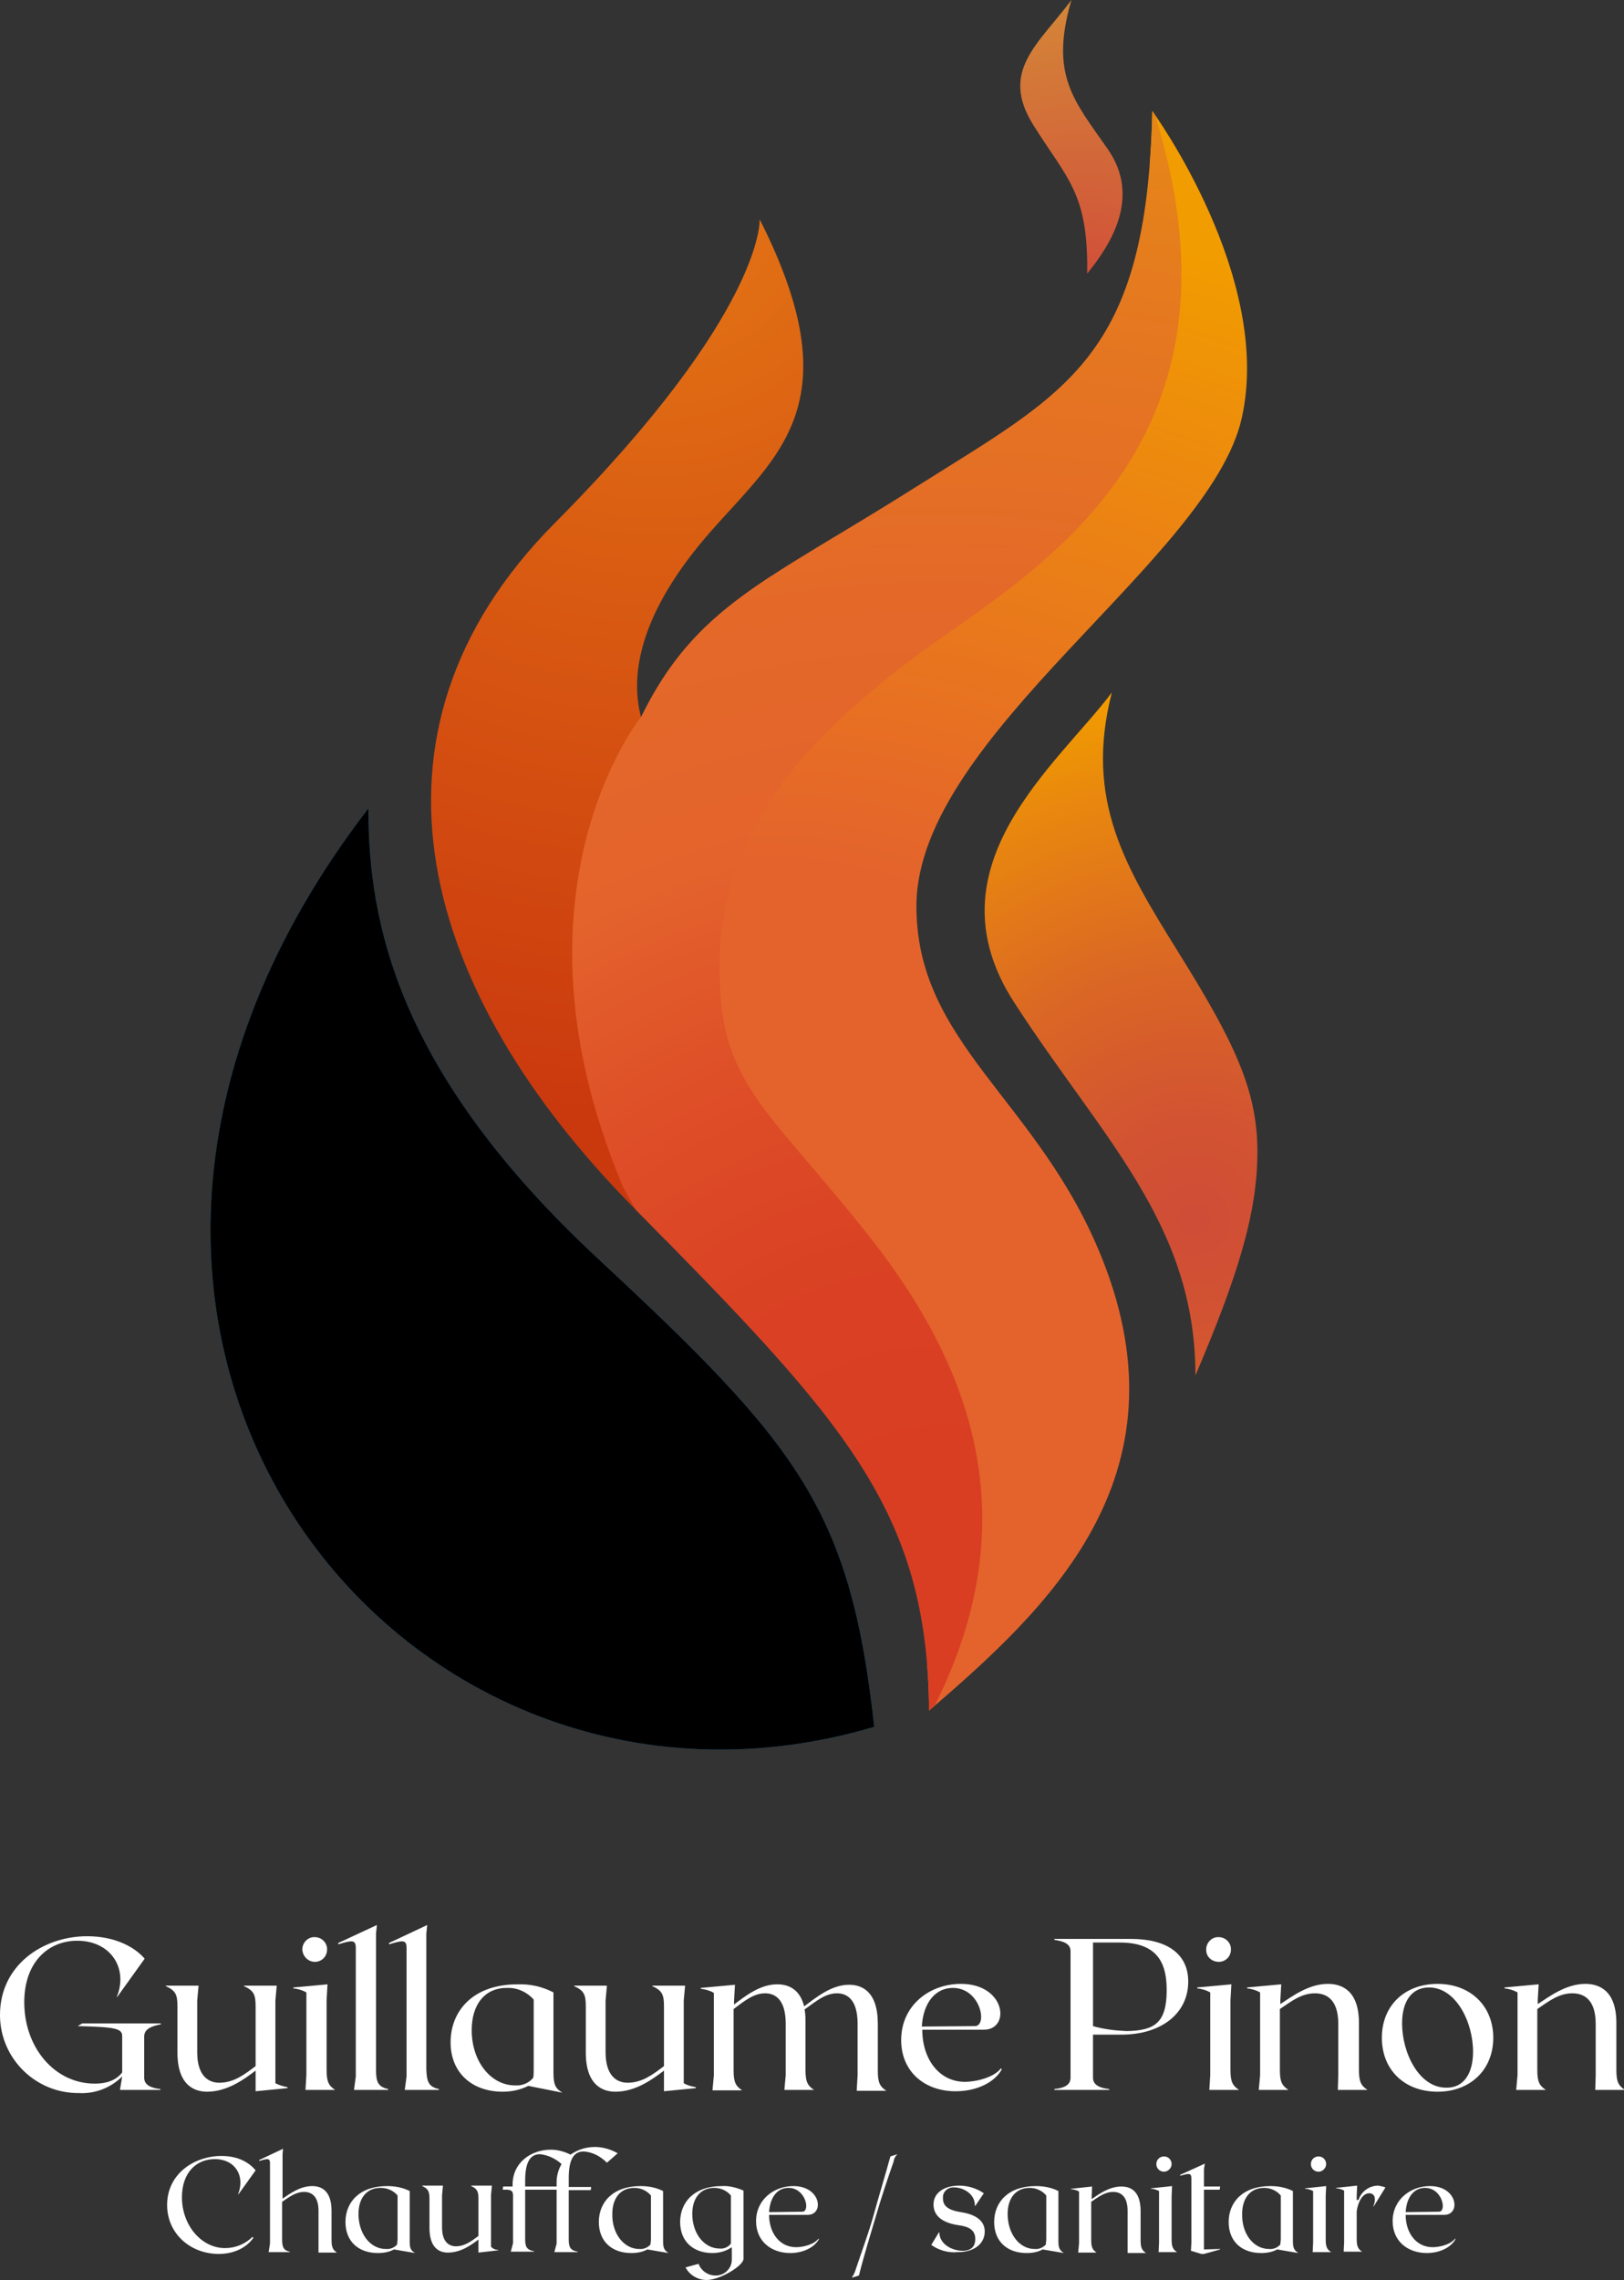 <?xml version="1.0" encoding="utf-8"?>
<!-- Generator: Adobe Illustrator 26.0.2, SVG Export Plug-In . SVG Version: 6.00 Build 0)  -->
<svg version="1.1" id="Logo" xmlns="http://www.w3.org/2000/svg" xmlns:xlink="http://www.w3.org/1999/xlink" x="0px" y="0px"
	 viewBox="0 0 361.5 507.4" style="enable-background:new 0 0 361.5 507.4;" xml:space="preserve">
<rect x="0" y="0" width="361.5" height="507.4" fill="#333333" stroke="none"/>
<style type="text/css">
	.st0{fill:url(#SVGID_1_);}
	.st1{clip-path:url(#SVGID_00000102502723355403688160000008462619085518354870_);}
	.st2{fill:url(#SVGID_00000096745957871570835230000009791991473820088204_);}
	.st3{fill:url(#SVGID_00000034087325656912691640000006551992350471305375_);}
	.st4{fill:url(#SVGID_00000059300051852934202820000013641192298665367996_);}
	.st5{fill:none;}
	.st6{fill:url(#SVGID_00000015325631000583113640000003495282088475664030_);}
	.st7{fill:#077DC2;}
	.st8{clip-path:url(#SVGID_00000002350578366375747280000015765370993330256317_);}
	.st9{clip-path:url(#SVGID_00000106832723392064774810000005483085469200256900_);}
	.st10{fill:url(#SVGID_00000122701564876731249250000006232180538303674784_);}
	.st11{fill:#32747F;}
	.st12{fill:url(#SVGID_00000062157924201042667480000009115534156369708940_);}
	.st13{fill:#24A8CB;}
	.st14{fill:url(#SVGID_00000077325945732419831010000008860934755379406252_);}
	.st15{fill:#04799C;}
	.st16{fill:url(#SVGID_00000158742750743471899430000006996739861102480797_);}
	.st17{fill:url(#SVGID_00000168804689554664291120000001854614710305104777_);}
	.st18{fill:url(#SVGID_00000072265019766615303350000011291476741800147350_);}
	.st19{fill:#FFFFFF;}
</style>
<radialGradient id="SVGID_1_" cx="411.32" cy="190.42" r="118.32" gradientTransform="matrix(1 0 0 -1 -145.6 461.83)" gradientUnits="userSpaceOnUse">
	<stop  offset="0" style="stop-color:#CF4C37"/>
	<stop  offset="0.19" style="stop-color:#D25332"/>
	<stop  offset="0.47" style="stop-color:#DA6625"/>
	<stop  offset="0.8" style="stop-color:#E8860F"/>
	<stop  offset="1" style="stop-color:#F19C00"/>
</radialGradient>
<path class="st0" d="M247.5,154.1c-12,16-41.3,38.7-21.8,68.9s40.4,49.3,40.4,83.1c9.3-21.8,13.8-36,13.8-49.8s-5.3-24.6-17.3-43.9
	S241.3,178.2,247.5,154.1z"/>
<g>
	<defs>
		<path id="SVGID_00000155105870634899859550000006419052312089180094_" d="M206.8,380.7c26.1-22.5,58.1-51.7,38.5-100.7
			c-14.1-35.3-41.6-47.7-41.3-78.8c0.5-37.6,65.3-76.7,72.4-108.1s-19.9-68.4-19.9-68.4c-1.2,55.1-19.1,62.5-52.5,83.6
			s-49.1,26.4-61.3,51.3c-2.7-10.1,0.3-24,15.4-41.2s31.7-28.7,11-69.6c0,0,1.2,20.5-45.6,67.6S94.2,221.3,141,268.7
			S206.5,336,206.8,380.7z"/>
	</defs>
	<clipPath id="SVGID_00000040539141570227237230000002250957979991843976_">
		<use xlink:href="#SVGID_00000155105870634899859550000006419052312089180094_"  style="overflow:visible;"/>
	</clipPath>
	<g style="clip-path:url(#SVGID_00000040539141570227237230000002250957979991843976_);">
		
			<radialGradient id="SVGID_00000072265822280148709650000018065252896421535115_" cx="350.28" cy="160.2" r="275.9" fx="290.566" fy="168.722" gradientTransform="matrix(1 0 0 -1 -145.6 461.83)" gradientUnits="userSpaceOnUse">
			<stop  offset="0.38" style="stop-color:#E4632C"/>
			<stop  offset="0.68" style="stop-color:#EB8115"/>
			<stop  offset="0.92" style="stop-color:#F19C00"/>
		</radialGradient>
		<path style="fill:url(#SVGID_00000072265822280148709650000018065252896421535115_);" d="M211.9,387.8c-10.9-4.1-9.5-8.1-9.5-8.1
			s18.8-29.2-4.3-68.9s-49.1-61.4-45.3-108.6s67.8-78.6,79.1-94s22.6-40.4,26.7-47.3s-8.7-44-8.7-44h20.5c0,0,39.7,43.3,30.2,71.1
			s-51.1,56.9-51.1,56.9s-29.5,19-34.2,38.5s-5.1,30.2,12,58.1s30.1,39.1,30.1,69.3S227.5,376.6,211.9,387.8z"/>
		
			<radialGradient id="SVGID_00000064348829671254921690000010214641997660556956_" cx="146.6" cy="463.15" r="205.84" gradientTransform="matrix(1 0 0 -1 0 507.89)" gradientUnits="userSpaceOnUse">
			<stop  offset="0" style="stop-color:#E47615"/>
			<stop  offset="0.38" style="stop-color:#DA5D12"/>
			<stop  offset="1" style="stop-color:#CA380E"/>
		</radialGradient>
		<polygon style="fill:url(#SVGID_00000064348829671254921690000010214641997660556956_);" points="151.6,174.8 191.1,83.3 
			180.1,32.6 148.7,71.1 83.5,165 106.3,234.4 147.8,279.3 153.7,221.9 		"/>
		
			<radialGradient id="SVGID_00000044158042189786451800000009407443564730227875_" cx="355.02" cy="101.83" r="335.98" gradientTransform="matrix(1 0 0 -1 -145.6 461.83)" gradientUnits="userSpaceOnUse">
			<stop  offset="0.11" style="stop-color:#D93E23"/>
			<stop  offset="0.25" style="stop-color:#DA4224"/>
			<stop  offset="0.38" style="stop-color:#DE4E27"/>
			<stop  offset="0.51" style="stop-color:#E3612C"/>
			<stop  offset="0.52" style="stop-color:#E4632C"/>
			<stop  offset="0.68" style="stop-color:#E46929"/>
			<stop  offset="0.88" style="stop-color:#E5791F"/>
			<stop  offset="1" style="stop-color:#E68618"/>
		</radialGradient>
		<path style="fill:url(#SVGID_00000044158042189786451800000009407443564730227875_);" d="M142.8,159.4c0,0-31.8,39.1-4.1,104.8
			c14.4,26.4,35.8,50.1,35.8,50.1l28.4,66.4c0,0-16.4,41.7,5.1-1c20.1-39.9,9.7-73.7-14-103.9s-34.4-34.4-33.8-62.2
			s17.2-47.4,42.1-66.4s83-46.8,51.6-131l-0.6,26.1L245.5,66l-69.3,52.1l-29.6,24.8L142.8,159.4z"/>
	</g>
</g>
<path class="st5" d="M208,379.7c26.1-22.5,56.9-50.7,37.4-99.7c-14.1-35.3-41.6-47.7-41.3-78.8c0.5-37.6,65.3-76.7,72.4-108.1
	s-19.9-68.4-19.9-68.4c-1.2,55.1-19.1,62.5-52.5,83.6s-49.1,26.4-61.3,51.3c-2.7-10.1,0.3-24,15.4-41.2s31.7-28.7,11-69.6
	c0,0,1.2,20.5-45.6,67.6S94.2,221.3,141,268.7S202.9,324.3,208,379.7z"/>
<radialGradient id="SVGID_00000103977462806244985210000018014071668285770654_" cx="387.02" cy="399.31" r="62.27" gradientTransform="matrix(1 0 0 -1 -145.6 461.83)" gradientUnits="userSpaceOnUse">
	<stop  offset="0" style="stop-color:#D14E39"/>
	<stop  offset="0.31" style="stop-color:#D26039"/>
	<stop  offset="1" style="stop-color:#D48538"/>
</radialGradient>
<path style="fill:url(#SVGID_00000103977462806244985210000018014071668285770654_);" d="M242,60.9c5.1-6.3,12.1-16.9,4.6-27.7
	s-13-16.4-8.1-33.2c-7.4,9.9-16,15.8-8.5,27.8S242.3,42.9,242,60.9z"/>
<path id="fond_goutte-2" class="st7" d="M82,179.9c0,25.5,6.5,58.7,51,100.1s56.3,55.7,61.6,104.3C88.5,415.7-6.9,295.4,82,179.9z"
	/>
<g>
	<defs>
		<path id="SVGID_00000064347234379784475590000003567789477395377069_" d="M82,179.9c0,25.5,6.5,58.7,51,100.1
			s56.3,55.7,61.6,104.3C88.5,415.7-6.9,295.4,82,179.9z"/>
	</defs>
	<defs>
		<path id="SVGID_00000119078528973709579760000000539096314110811023_" d="M82,179.9c0,25.5,6.5,58.7,51,100.1
			s56.3,55.7,61.6,104.3C88.5,415.7-6.9,295.4,82,179.9z"/>
	</defs>
	<clipPath id="SVGID_00000073001361195826710960000017614037768237992624_">
		<use xlink:href="#SVGID_00000064347234379784475590000003567789477395377069_"  style="overflow:visible;"/>
	</clipPath>
	
		<clipPath id="SVGID_00000087412388776686238520000005702081100516452745_" style="clip-path:url(#SVGID_00000073001361195826710960000017614037768237992624_);">
		<use xlink:href="#SVGID_00000119078528973709579760000000539096314110811023_"  style="overflow:visible;"/>
	</clipPath>
	<g style="clip-path:url(#SVGID_00000087412388776686238520000005702081100516452745_);">
		
			<radialGradient id="SVGID_00000180326194180214112780000009557575088471311544_" cx="245.82" cy="236.94" r="136.75" fx="245.82" fy="194.915" gradientTransform="matrix(1 0 0 -1 -145.6 461.83)" gradientUnits="userSpaceOnUse">
			<stop  offset="0.26" style="stop-color:#0D61A1"/>
			<stop  offset="0.48" style="stop-color:#0C77A1"/>
			<stop  offset="0.86" style="stop-color:#0BA6A0"/>
		</radialGradient>
		<path style="fill:url(#SVGID_00000180326194180214112780000009557575088471311544_);" d="M110.5,320c15.8-0.1,45.5-0.7,67,7.9
			c-9.2-14.2-23-27.9-44.4-47.9c-41.6-38.9-50-70.4-50.9-95.2C78.2,265.7,94.8,299.9,110.5,320z"/>
		<path class="st11" d="M82.1,184.8c0.1-2.8,0.3-5.6,0.5-8.5c-2.2-0.2-4.4,0.2-6.3,1.2l5.7,2.4C82,181.5,82,183.1,82.1,184.8z"/>
		<path class="st11" d="M24.4,331.4c1.8,5,4.3,9.7,7.3,14.1l5.1-107.1C25.9,267.7,15.4,306.5,24.4,331.4z"/>
		
			<radialGradient id="SVGID_00000057132668234621908050000006844746102849645972_" cx="220.5" cy="271.91" r="124" gradientTransform="matrix(1 0 0 -1 -145.6 461.83)" gradientUnits="userSpaceOnUse">
			<stop  offset="2.000000e-02" style="stop-color:#015CAB"/>
			<stop  offset="1" style="stop-color:#159BAD"/>
		</radialGradient>
		<path style="fill:url(#SVGID_00000057132668234621908050000006844746102849645972_);" d="M78.1,325.7c13.7-6.1,28.5-9.3,43.5-9.4
			c-15.7-20.1-43.3-50.7-39.5-131.6c-0.1-1.7-0.1-3.3-0.1-4.9C78.1,201.4,62.9,268.5,78.1,325.7z"/>
		<path class="st13" d="M76.3,177.5l-35.9-14.9l-3.6,75.9c5.1-13.6,10.9-27,17.4-40C54.2,198.5,65.4,182.1,76.3,177.5z"/>
		<path class="st13" d="M58.1,369.9c-10.8-6.8-19.9-14.8-26.4-24.3l-2,41.4c0,0,22.3-0.3,43.4-2.3C67,381,61.8,375.9,58.1,369.9z"/>
		<path class="st13" d="M58.1,369.9c-4.7-7.9-6.4-17.8-4-30c2.4-1.6,5.4-3.7,9-6c-24-40.4-24.4-97.8,18.9-154l-5.7-2.4
			c-10.9,4.6-22.1,21-22.1,21c-6.5,13-12.3,26.4-17.4,40l-5.1,107.1C38.2,355,47.3,363.1,58.1,369.9z"/>
		
			<radialGradient id="SVGID_00000168100431901027075670000008594880317267293082_" cx="199.76" cy="305.09" r="174.04" gradientTransform="matrix(1 0 0 -1 -145.6 461.83)" gradientUnits="userSpaceOnUse">
			<stop  offset="0.12" style="stop-color:#077DC2"/>
			<stop  offset="0.33" style="stop-color:#0B83C3"/>
			<stop  offset="0.61" style="stop-color:#1595C6"/>
			<stop  offset="0.94" style="stop-color:#26B2CB"/>
			<stop  offset="1" style="stop-color:#29B8CC"/>
		</radialGradient>
		<path style="fill:url(#SVGID_00000168100431901027075670000008594880317267293082_);" d="M82,179.9
			c-43.2,56.2-42.9,113.5-18.9,154c4.8-3.1,9.8-5.8,15-8.1C62.9,268.5,78.1,201.4,82,179.9z"/>
		<path class="st15" d="M186.8,331.9c-3.2-1.5-6.3-2.8-9.4-4c9.9,15.3,14.4,31.2,17.2,56.4c-11.7,3.5-23.8,5.2-36,5
			c0.8,2.6,1.4,5.2,1.8,7.8c-23.8-0.6-50.8-5.1-74.6-13.9c-4,0.5-8.3,1-12.7,1.4c38.2,24,117.6,14.7,117.6,14.7
			S262.2,366.1,186.8,331.9z"/>
		
			<radialGradient id="SVGID_00000000223250756622583100000010871611664683558283_" cx="270.87" cy="143.61" r="90.51" gradientTransform="matrix(1 0 0 -1 -145.6 461.83)" gradientUnits="userSpaceOnUse">
			<stop  offset="0.22" style="stop-color:#04759D"/>
			<stop  offset="0.46" style="stop-color:#06809E"/>
			<stop  offset="0.87" style="stop-color:#0A9C9F"/>
			<stop  offset="1" style="stop-color:#0BA6A0"/>
		</radialGradient>
		<path style="fill:url(#SVGID_00000000223250756622583100000010871611664683558283_);" d="M121.6,316.4c1,1.3,2,2.6,3,3.9
			c13.1,17.9,28.7,50.8,34.1,69.1c12.2,0.2,24.3-1.5,36-5c-2.8-25.2-7.3-41.1-17.2-56.4C155.9,319.3,137.4,316.2,121.6,316.4z"/>
		<path class="st15" d="M106.2,378.7c-4.4,2-11.9,3.4-20.3,4.6c23.8,8.9,50.7,13.3,74.6,13.9c-0.4-2.7-1-5.3-1.8-7.8
			c-20.5-0.2-40.6-6.1-58-17C102.4,374.5,104.2,376.6,106.2,378.7z"/>
		
			<linearGradient id="SVGID_00000082367995738390466390000017776611412996054196_" gradientUnits="userSpaceOnUse" x1="248.922" y1="146.338" x2="275.592" y2="71.078" gradientTransform="matrix(1 0 0 -1 -145.6 461.83)">
			<stop  offset="0.19" style="stop-color:#0384A7"/>
			<stop  offset="0.27" style="stop-color:#038EA7"/>
			<stop  offset="0.5" style="stop-color:#03A6A8"/>
			<stop  offset="0.72" style="stop-color:#03B5A9"/>
			<stop  offset="0.9" style="stop-color:#03BAA9"/>
		</linearGradient>
		<path style="fill:url(#SVGID_00000082367995738390466390000017776611412996054196_);" d="M121.6,316.4c-15,0-29.8,3.2-43.5,9.4
			c4.5,16.9,11.6,32.9,22.5,46.6c17.4,10.9,37.5,16.8,58,17c-5.4-18.3-21-51.2-34.1-69.1C123.6,319,122.6,317.7,121.6,316.4z"/>
		<path class="st15" d="M58.1,369.9c3.7,6.1,8.9,11.2,15,14.8c4.3-0.4,8.6-0.9,12.7-1.4C76.1,379.7,66.9,375.3,58.1,369.9z"/>
		<path class="st15" d="M100.6,372.3c-15.4-9.6-28.3-22.8-37.5-38.5c-3.6,2.3-6.6,4.4-9,6c-2.5,12.2-0.7,22.1,4,30
			c8.8,5.4,18,9.9,27.7,13.4c8.5-1.1,15.9-2.6,20.3-4.6C104.2,376.6,102.4,374.5,100.6,372.3z"/>
		
			<linearGradient id="SVGID_00000023250239664605007810000005301476613781343375_" gradientUnits="userSpaceOnUse" x1="214.714" y1="135.117" x2="244.344" y2="74.677" gradientTransform="matrix(1 0 0 -1 -145.6 461.83)">
			<stop  offset="0.12" style="stop-color:#077DC2"/>
			<stop  offset="0.18" style="stop-color:#0D87C4"/>
			<stop  offset="0.34" style="stop-color:#199DC7"/>
			<stop  offset="0.51" style="stop-color:#22ACCA"/>
			<stop  offset="0.71" style="stop-color:#27B5CC"/>
			<stop  offset="1" style="stop-color:#29B8CC"/>
		</linearGradient>
		<path style="fill:url(#SVGID_00000023250239664605007810000005301476613781343375_);" d="M100.6,372.3
			c-10.9-13.7-18.1-29.7-22.5-46.6c-5.2,2.3-10.2,5.1-15,8.1C72.4,349.5,85.2,362.6,100.6,372.3z"/>
	</g>
</g>
<path class="st19" d="M32.1,453.2v9.2c0,1.7,1.7,2.3,3.6,2.5v0.2h-9l0.5-3c-2.5,2.5-6,3.9-9.6,3.7C8,465.9,0.1,458.2,0,448.6
	c0-0.1,0-0.1,0-0.2c0-11.1,9.6-17.5,19.4-17.5c6.2,0,10.6,2.4,12.8,5l-6.1,8.5H26c2.6-6.4-1.4-12.5-8.8-12.5
	c-6.4,0-11.8,4.7-11.8,13.7c0,10,6.7,18.1,15.7,18.1c2.9,0,4.9-0.9,6.1-2.5v-8.1c0-1.7-1.7-2-9.9-2.2l1-0.6h17.5v0.2
	C33.8,450.9,32.1,451.5,32.1,453.2z"/>
<path class="st19" d="M64,464.5v0.2l-7.1,0.7v-4.6c-2.5,1.9-6.3,4.7-10.8,4.7c-2.9,0-6.6-1.5-6.6-8.7v-10.3c0-2.6-0.4-3.5-2.6-4.5
	v-0.1h7.3l-0.3,3.3v11.5c0,5.5,2.7,6.8,4.9,6.8c3.3,0,5.7-1.9,8.1-3.7v-13.3c0-2.6-0.4-3.5-2.6-4.5v-0.1h7.3l-0.3,3.3v18.4
	C62.2,464.1,63.1,464.3,64,464.5z"/>
<path class="st19" d="M68.2,461.8v-18.4c-0.9-0.5-1.9-0.8-2.9-0.9v-0.2l7.6-0.7l-0.2,3.5v15.5c0,2.6,0.4,3.5,1.9,4.5h-6.6
	L68.2,461.8z M67.3,433.8c0-1.5,1.3-2.8,2.8-2.7c1.5,0,2.8,1.3,2.7,2.8c0,1.5-1.2,2.7-2.7,2.7c-1.5,0-2.7-1.2-2.8-2.7
	C67.3,433.9,67.3,433.9,67.3,433.8L67.3,433.8z"/>
<path class="st19" d="M86.4,464.9v0.2h-7.6l0.4-3v-28.6c0-1.9-0.9-1.7-3.9-0.8v-0.3l8.6-4l-0.2,1.9v30.2
	C83.7,463.1,84,464.4,86.4,464.9z"/>
<path class="st19" d="M97.7,464.9v0.2h-7.6l0.4-3v-28.6c0-1.9-0.9-1.7-3.9-0.8v-0.3l8.5-4l-0.2,1.9v30.2
	C95,463.1,95.3,464.4,97.7,464.9z"/>
<path class="st19" d="M125.1,465.6v0.1l-7.5-1.5 M117.6,464.2c-1.8,0.9-3.7,1.3-5.7,1.3c-6.7,0-11.6-4.1-11.6-11s4.9-12.9,14.9-12.9
	c2.8-0.1,5.5,0.5,8,1.8v17.9c0,2.5,0.4,3.4,1.8,4.3L117.6,464.2z M114.7,464.1c1.5,0.1,3-0.5,4-1.7c0.1-0.6,0.1-1.2,0.1-1.9v-15.5
	c-1.5-1.7-3.7-2.7-6-2.6c-4.9,0-7.8,3.7-7.8,9.4C105,458.7,109.2,464.1,114.7,464.1z"/>
<path class="st19" d="M154.9,464.5v0.2l-7.1,0.7v-4.6c-2.5,1.9-6.3,4.7-10.8,4.7c-2.9,0-6.6-1.5-6.6-8.7v-10.3
	c0-2.6-0.4-3.5-2.6-4.5v-0.1h7.3l-0.3,3.3v11.5c0,5.5,2.7,6.8,4.9,6.8c3.3,0,5.7-1.9,8.1-3.7v-13.3c0-2.6-0.4-3.5-2.6-4.5v-0.1h7.3
	l-0.3,3.3v18.4C153,464.1,153.9,464.3,154.9,464.5z"/>
<path class="st19" d="M190.9,461.8v-11.4c0-5.5-2.4-6.8-4.6-6.8c-2.6,0-4.7,1.8-7.2,3.6c0.2,1,0.2,2,0.2,3v10.4
	c0,2.6,0.4,3.5,1.9,4.5h-6.6l0.3-3.3v-11.4c0-5.5-2.4-6.8-4.6-6.8c-2.5,0-4.6,1.7-7,3.5v13.6c0,2.6,0.4,3.5,1.9,4.5h-6.6l0.3-3.3
	v-18.4c-0.9-0.5-1.9-0.8-2.9-0.9v-0.2l7.6-0.7l-0.2,3.5v0.9c2.5-1.9,5.8-4.5,9.6-4.5c2.3,0,5,0.9,6,4.9v0c2.6-1.9,6-4.8,10-4.8
	c2.9,0,6.4,1.5,6.4,8.7v10.4c0,2.6,0.4,3.5,1.9,4.5h-6.6L190.9,461.8z"/>
<path class="st19" d="M223,460.5c-1.4,2.7-5.3,4.9-10.3,4.9c-6.7,0-12.1-4.2-12.1-11.4c0-7.7,6.3-12.5,13.3-12.5
	c10,0,11.1,10.2,5.1,10.2h-13.7c0,6.6,3.8,11.6,9.5,11.6c2.5,0,6.5-1,8-3L223,460.5z M205.2,451l11.8-0.1c2.9,0,1.3-8.5-4.9-8.5
	C208.3,442.4,205.5,445.6,205.2,451L205.2,451z"/>
<path class="st19" d="M264.5,441c0,7-5.9,11.8-14.9,11.8h-6.3v9.6c0,1.7,1.7,2.3,3.6,2.5v0.2h-12.2v-0.2c2-0.2,3.6-0.8,3.6-2.5
	v-28.2c0-1.7-1.7-2.2-3.6-2.5v-0.2h17.1C259.6,431.5,264.5,434.7,264.5,441z M259.7,442.9c0-5.2-1.4-10.6-10.4-10.6h-6v18.6
	c2.4,0.7,5,1,7.5,1.1C257,451.9,259.7,450.2,259.7,442.9L259.7,442.9z"/>
<path class="st19" d="M269.4,461.8v-18.4c-0.9-0.5-1.9-0.8-2.9-0.9v-0.2l7.6-0.7l-0.2,3.5v15.5c0,2.6,0.4,3.5,1.9,4.5h-6.6
	L269.4,461.8z M268.5,433.8c0-1.5,1.3-2.8,2.8-2.7c1.5,0,2.8,1.3,2.7,2.8c0,1.5-1.2,2.7-2.7,2.7c-1.5,0-2.8-1.1-2.8-2.6
	C268.5,433.9,268.5,433.9,268.5,433.8L268.5,433.8z"/>
<path class="st19" d="M297.9,461.8v-11.4c0-5.5-2.7-6.8-5.2-6.8c-3.1,0-5.4,1.9-7.8,3.5v13.5c0,2.6,0.4,3.5,1.9,4.5h-6.6l0.3-3.3
	v-18.4c-0.9-0.5-1.9-0.8-2.9-0.9v-0.2l7.6-0.7l-0.2,3.5v0.9c2.6-1.7,6.3-4.5,10.6-4.5c3.1,0,6.9,1.5,6.9,8.7v10.4
	c0,2.6,0.4,3.5,1.9,4.5h-6.6L297.9,461.8z"/>
<path class="st19" d="M332.4,453.5c0,7.1-5.1,12-12.4,12s-12.4-4.8-12.4-12s5.1-12,12.4-12S332.4,446.4,332.4,453.5z M327.9,456.6
	c0-6.6-3.8-14.3-9.8-14.3c-3.8,0-6,3-6,8c0,6.6,3.8,14.3,9.8,14.3C325.7,464.7,327.9,461.6,327.9,456.6L327.9,456.6z"/>
<path class="st19" d="M355.2,461.8v-11.4c0-5.5-2.7-6.8-5.2-6.8c-3.1,0-5.4,1.9-7.8,3.5v13.5c0,2.6,0.4,3.5,1.9,4.5h-6.6l0.3-3.3
	v-18.4c-0.9-0.5-1.9-0.8-2.9-0.9v-0.2l7.6-0.7l-0.2,3.5v0.9c2.6-1.7,6.3-4.5,10.6-4.5c3.1,0,6.9,1.5,6.9,8.7v10.4
	c0,2.6,0.4,3.5,1.9,4.5h-6.6L355.2,461.8z"/>
<path class="st19" d="M48.7,501.6c-6.3,0-11.5-4.5-11.5-10.9c0-6.9,6-10.9,12.1-10.9c3.8,0,6.2,1.5,7.6,3.2l-3.8,5.3H53
	c1.6-4-0.6-7.8-5.2-7.8c-4,0-7.3,2.9-7.3,8.5c0,6.2,4.3,11.3,9.6,11.3c2.3,0,4.5-0.9,6.1-2.5l0.2,0.2
	C55.2,499.8,52.6,501.6,48.7,501.6z"/>
<path class="st19" d="M70.9,499.1v-7.1c0-3.4-1.7-4.2-3.2-4.2c-1.9,0-3.4,1.2-4.9,2.2v8.3c0,1.6,0.2,2.5,1.7,2.8v0.1h-4.7l0.3-1.9
	v-17.9c0-1.2-0.6-1-2.4-0.5v-0.2l5.3-2.5l-0.1,1.2v9.9c1.6-1.1,3.9-2.8,6.6-2.8c1.9,0,4.3,0.9,4.3,5.5v6.5c0,1.6,0.3,2.2,1.2,2.8
	h-4.1L70.9,499.1z"/>
<path class="st19" d="M92.4,501.4L92.4,501.4l-4.7-0.8l0,0c-1.1,0.6-2.3,0.8-3.6,0.8c-4.2,0-7.2-2.5-7.2-6.9s3.1-8,9.3-8
	c1.7,0,3.4,0.3,5,1.1v11.2C91.2,500.3,91.4,500.8,92.4,501.4z M85.9,500.5c0.9,0.1,1.9-0.3,2.5-1c0-0.4,0.1-0.8,0.1-1.2v-9.7
	c-0.9-1.1-2.3-1.7-3.8-1.7c-3.1,0-4.9,2.3-4.9,5.8C79.8,497.1,82.4,500.5,85.9,500.5L85.9,500.5z"/>
<path class="st19" d="M110.9,500.7v0.1l-4.4,0.5v-2.9c-1.6,1.2-3.9,2.9-6.8,2.9c-1.8,0-4.1-0.9-4.1-5.5v-6.5c0-1.6-0.3-2.2-1.6-2.8
	v-0.1h4.6l-0.2,2.1v7.2c0,3.4,1.7,4.2,3.1,4.2c2,0,3.5-1.2,5-2.3v-8.3c0-1.6-0.3-2.2-1.6-2.8v-0.1h4.6l-0.2,2.1v11.5
	C109.8,500.5,110.3,500.7,110.9,500.7z"/>
<path class="st19" d="M137.5,479.2l-2.4,2.1c-1.4-1.4-3.2-2.4-5.2-2.5c-2.4,0-3.3,2.2-3.3,5.9v2h5l-0.1,0.7h-4.9v10.9
	c0,1.6,0.2,2.5,2,2.8v0.1h-5.2l0.5-1.9v-12h-7v10.9c0,1.6,0.2,2.5,2,2.8v0.1h-5.2l0.5-1.9v-10.6c0-1.4-0.9-1.3-2.3-1.3l0.1-0.7h2.1
	v-0.4c0-5,4.2-7.8,8.5-7.8c1.5,0,3,0.4,4.4,1.1c1.6-1.1,3.4-1.7,5.4-1.7C134.2,477.8,135.9,478.3,137.5,479.2z M123.9,486.6v-1
	c0-1.4,0.4-2.8,1.1-4c-1.3-1.2-3-2-4.8-2.2c-2.4,0-3.3,2.2-3.3,5.9v1.3L123.9,486.6z"/>
<path class="st19" d="M148.8,501.4L148.8,501.4l-4.7-0.8l0,0c-1.1,0.6-2.3,0.8-3.6,0.8c-4.2,0-7.2-2.5-7.2-6.9s3.1-8,9.3-8
	c1.7,0,3.4,0.3,5,1.1v11.2C147.6,500.3,147.9,500.8,148.8,501.4z M142.3,500.5c0.9,0.1,1.9-0.3,2.5-1c0-0.4,0.1-0.8,0.1-1.2v-9.7
	c-0.9-1.1-2.3-1.7-3.7-1.7c-3.1,0-4.9,2.3-4.9,5.8C136.2,497.1,138.9,500.5,142.3,500.5L142.3,500.5z"/>
<path class="st19" d="M165.5,487.5v15.2c0,1.5-5.2,4.7-8.2,4.7c-2,0-3.8-1.1-4.7-2.8l2.9-0.8c0.6,1.6,2.2,2.7,4,2.6
	c2-0.1,3.5-1.8,3.4-3.7v-2.6c-1.3,0.9-2.8,1.3-4.3,1.3c-4.2,0-7.2-2.5-7.2-6.9s3.1-8,9.3-8C162.2,486.4,163.9,486.8,165.5,487.5z
	 M162.7,499.3v-10.7c-0.9-1.1-2.3-1.7-3.7-1.7c-3.1,0-4.9,2.3-4.9,5.8c0,4.3,2.6,7.7,6.1,7.7C161.1,500.5,162.1,500.1,162.7,499.3z"
	/>
<path class="st19" d="M182.3,498.3c-0.9,1.7-3.3,3.1-6.4,3.1c-4.2,0-7.6-2.6-7.6-7.1c0-4.8,4-7.8,8.3-7.8c6.2,0,6.9,6.4,3.2,6.4
	h-8.6c0,4.1,2.4,7.2,6,7.2c1.6,0,4-0.6,5-1.9L182.3,498.3z M171.2,492.3l7.4-0.1c1.8,0,0.8-5.3-3.1-5.3
	C173.1,486.9,171.4,488.9,171.2,492.3z"/>
<path class="st19" d="M198.9,481.1c-1.4,4-2.7,7.9-3.9,12c-1.3,4.4-2.7,8.9-3.8,13.3l-1.6,0.5c0.4-0.6,0.7-1.2,0.9-1.9
	c1.3-3.9,2.8-7.9,3.9-11.8c1.2-4.4,2.6-8.9,3.8-13.3l1.6-0.5C199.3,479.8,199,480.4,198.9,481.1z"/>
<path class="st19" d="M207.3,499.6l1.7-2.8h0.1c0,2.6,2.8,4.1,5.2,4.1c2.1,0,2.8-1.2,2.8-2.6c0-2-1.4-2.8-3.8-3.1
	c-4.6-0.7-5.5-2.9-5.5-4.6c0-2.7,2.5-4.2,5.7-4.2c2,0,3.9,0.6,5.5,1.7l-1.9,2.8h-0.1c0.1-2.6-2.5-4.1-4.6-4.1
	c-1.3-0.1-2.4,0.8-2.5,2c0,0.2,0,0.3,0,0.5c0,2.1,2.1,2.7,4,3c4.5,0.7,5.3,2.8,5.3,4.3c0,2.7-2.3,4.6-6,4.6
	C211.1,501.4,209,500.8,207.3,499.6z"/>
<path class="st19" d="M236.8,501.4L236.8,501.4l-4.7-0.8l0,0c-1.1,0.6-2.3,0.8-3.6,0.8c-4.2,0-7.2-2.5-7.2-6.9s3.1-8,9.3-8
	c1.7,0,3.4,0.3,5,1.1v11.2C235.6,500.3,235.9,500.8,236.8,501.4z M230.3,500.5c0.9,0.1,1.9-0.3,2.5-1c0-0.4,0.1-0.8,0.1-1.2v-9.7
	c-0.9-1.1-2.3-1.7-3.7-1.7c-3.1,0-4.9,2.3-4.9,5.8C224.3,497.1,226.9,500.5,230.3,500.5L230.3,500.5z"/>
<path class="st19" d="M251,499.1v-7.1c0-3.4-1.7-4.2-3.2-4.2c-1.9,0-3.4,1.2-4.9,2.2v8.5c0,1.6,0.3,2.2,1.2,2.8H240l0.2-2.1v-11.5
	c-0.6-0.3-1.2-0.5-1.8-0.5v-0.1l4.7-0.5l-0.1,2.2v0.6c1.6-1.1,3.9-2.8,6.6-2.8c2,0,4.3,0.9,4.3,5.5v6.5c0,1.6,0.3,2.2,1.2,2.8h-4.1
	L251,499.1z"/>
<path class="st19" d="M258,499.1v-11.5c-0.6-0.3-1.2-0.5-1.8-0.5v-0.1l4.7-0.5l-0.1,2.2v9.7c0,1.6,0.3,2.2,1.2,2.8h-4.1L258,499.1z
	 M257.4,481.6c0-1,0.8-1.7,1.7-1.7c1,0,1.7,0.8,1.7,1.7c0,0.9-0.8,1.7-1.7,1.7C258.2,483.3,257.4,482.6,257.4,481.6
	C257.4,481.6,257.4,481.6,257.4,481.6z"/>
<path class="st19" d="M265.1,500.9l0.1-1.8v-14.3c0-1.3-0.6-1.1-2.5-0.6V484l5.5-2.5l-0.2,1.2v3.9h3.6l-0.1,0.7h-3.5v13.3l3.6-0.1
	v0.1l-3.6,1h-0.6L265.1,500.9z"/>
<path class="st19" d="M289,501.4L289,501.4l-4.7-0.8l0,0c-1.1,0.6-2.3,0.8-3.6,0.8c-4.2,0-7.2-2.5-7.2-6.9s3.1-8,9.3-8
	c1.7,0,3.4,0.3,5,1.1v11.2C287.8,500.3,288.1,500.8,289,501.4z M282.5,500.5c0.9,0.1,1.9-0.3,2.5-1c0-0.4,0.1-0.8,0.1-1.2v-9.7
	c-0.9-1.1-2.3-1.7-3.7-1.7c-3.1,0-4.9,2.3-4.9,5.8C276.4,497.1,279,500.5,282.5,500.5L282.5,500.5z"/>
<path class="st19" d="M292.3,499.1v-11.5c-0.6-0.3-1.2-0.5-1.8-0.5v-0.1l4.7-0.5l-0.1,2.2v9.7c0,1.6,0.3,2.2,1.2,2.8h-4.1
	L292.3,499.1z M291.8,481.6c0-1,0.8-1.7,1.7-1.7c1,0,1.7,0.8,1.7,1.7c0,0.9-0.8,1.7-1.7,1.7C292.6,483.3,291.8,482.6,291.8,481.6
	C291.8,481.6,291.8,481.6,291.8,481.6z"/>
<path class="st19" d="M308.4,486.8l-2.6,4.2h-0.1c0.8-2,0.1-2.9-0.9-2.9c-1.5,0-2.5,1.9-2.8,4v6.2c0,1.6,0.3,2.2,1.2,2.8h-4.1
	l0.1-2.1v-11.5c-0.6-0.3-1.2-0.5-1.8-0.5v-0.1l4.7-0.5l-0.1,2.2v1h0.4c0.6-1.9,2.4-3.2,4.4-3.2C307.3,486.5,307.9,486.6,308.4,486.8
	z"/>
<path class="st19" d="M324,498.3c-0.9,1.7-3.3,3.1-6.4,3.1c-4.2,0-7.6-2.6-7.6-7.1c0-4.8,4-7.8,8.3-7.8c6.2,0,6.9,6.4,3.2,6.4h-8.6
	c0,4.1,2.4,7.2,6,7.2c1.6,0,4-0.6,5-1.9L324,498.3z M312.9,492.3l7.4-0.1c1.8,0,0.8-5.3-3.1-5.3
	C314.8,486.9,313.1,488.9,312.9,492.3z"/>
</svg>
